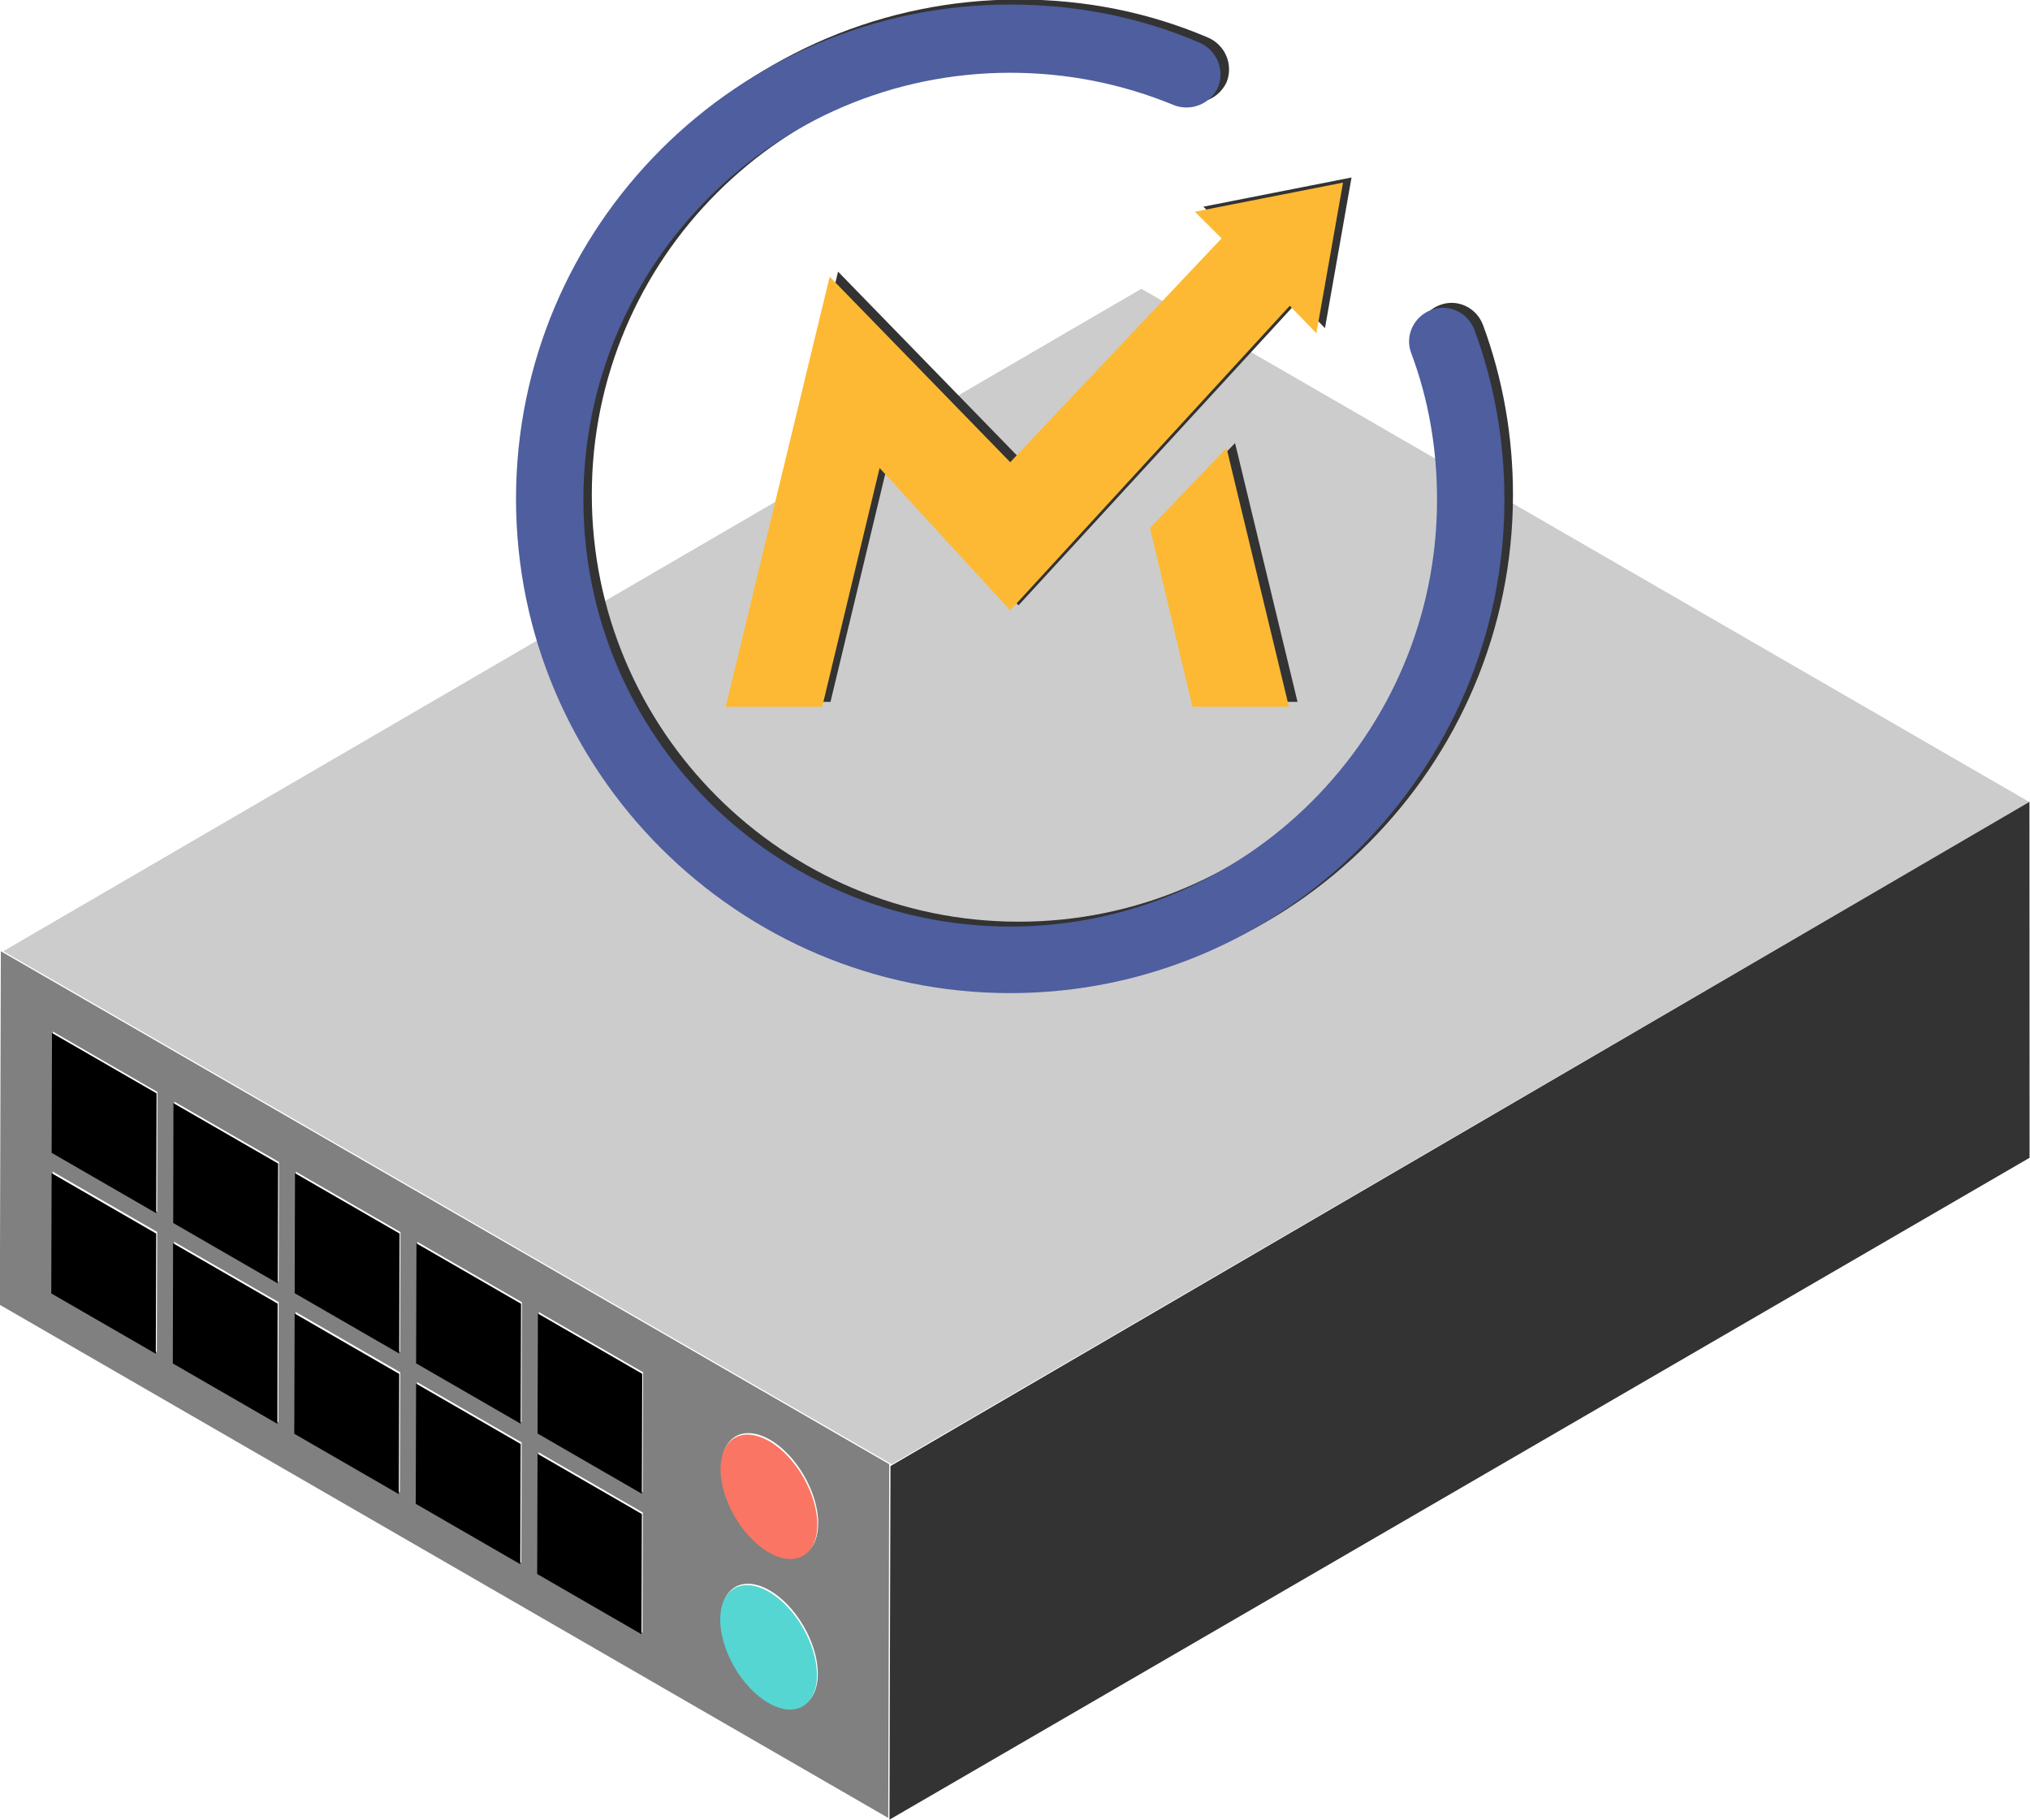<svg xmlns:dc="http://purl.org/dc/elements/1.1/" xmlns:cc="http://creativecommons.org/ns#" xmlns:rdf="http://www.w3.org/1999/02/22-rdf-syntax-ns#" xmlns:svg="http://www.w3.org/2000/svg" xmlns="http://www.w3.org/2000/svg" xmlns:sodipodi="http://sodipodi.sourceforge.net/DTD/sodipodi-0.dtd" xmlns:inkscape="http://www.inkscape.org/namespaces/inkscape" sodipodi:docname="Server-Managed-Mautic.svg" inkscape:version="1.0 (4035a4fb49, 2020-05-01)" id="svg8724" viewBox="0 0 105.833 94.883" height="94.883mm" width="105.833mm"><defs id="defs8718"></defs><g transform="translate(-87.832,-127.232)" id="layer1" inkscape:groupmode="layer" inkscape:label="Ebene 1"><g inkscape:export-ydpi="190" inkscape:export-xdpi="190" style="display:inline" id="g3070" transform="matrix(6.474,0,0,6.474,-830.396,-1044.814)"><g id="g36359" transform="translate(50.205,17.396)"><path inkscape:connector-curvature="0" id="path36329" style="fill:#808080;fill-opacity:1;fill-rule:nonzero;stroke:none;stroke-width:0.035" d="m 97.826,176.131 c 0.215,0.124 0.39,0.024 0.391,-0.223 7.15e-4,-0.247 -0.173,-0.549 -0.388,-0.673 -0.215,-0.124 -0.39,-0.024 -0.391,0.223 -6.88e-4,0.247 0.173,0.548 0.388,0.672 z m -0.003,1.212 c 0.215,0.124 0.39,0.025 0.391,-0.223 6.88e-4,-0.247 -0.173,-0.548 -0.388,-0.672 -0.215,-0.124 -0.39,-0.025 -0.391,0.223 -6.88e-4,0.247 0.173,0.548 0.388,0.672 z m -1.859,-2.17 0.84,0.485 0.003,-0.966 -0.84,-0.485 z m -3.913,-2.259 0.843,0.486 0.002,-0.965 -0.842,-0.486 z m 2.935,1.694 0.842,0.486 0.003,-0.966 -0.842,-0.486 z m -0.978,-0.565 0.842,0.486 0.003,-0.966 -0.842,-0.486 z m -0.978,-0.565 0.842,0.486 0.003,-0.965 -0.843,-0.486 z m 2.932,2.826 0.84,0.485 0.003,-0.968 -0.84,-0.485 z m -0.978,-0.565 0.842,0.486 0.003,-0.968 -0.842,-0.486 z m -2.935,-1.695 0.842,0.486 0.003,-0.968 -0.842,-0.486 z m 1.957,1.13 0.842,0.486 0.003,-0.968 -0.842,-0.486 z m -0.978,-0.565 0.842,0.486 0.002,-0.968 -0.842,-0.486 z m 5.753,3.671 -7.154,-4.131 0.008,-2.847 7.154,4.13 -0.008,2.847"></path><path inkscape:connector-curvature="0" id="path36331" style="fill:#cccccc;fill-opacity:1;fill-rule:nonzero;stroke:none;stroke-width:0.035" d="m 98.809,175.433 9.161,-5.333 -7.15,-4.132 -9.166,5.334 7.154,4.13" sodipodi:nodetypes="ccccc"></path><path inkscape:connector-curvature="0" id="path36333" style="fill:#333333;fill-opacity:1;fill-rule:nonzero;stroke:none;stroke-width:0.035" d="m 98.791,178.294 9.181,-5.329 -8.6e-4,-2.866 -9.172,5.348 -0.008,2.847" sodipodi:nodetypes="ccccc"></path><path inkscape:connector-curvature="0" id="path36335" style="fill:#000000;fill-opacity:1;fill-rule:nonzero;stroke:none;stroke-width:0.035" d="m 92.044,173.089 -0.003,0.968 0.842,0.486 0.003,-0.968 -0.842,-0.486"></path><path inkscape:connector-curvature="0" id="path36337" style="fill:#000000;fill-opacity:1;fill-rule:nonzero;stroke:none;stroke-width:0.035" d="m 93.022,173.653 -0.002,0.968 0.842,0.486 0.002,-0.968 -0.842,-0.486"></path><path inkscape:connector-curvature="0" id="path36339" style="fill:#000000;fill-opacity:1;fill-rule:nonzero;stroke:none;stroke-width:0.035" d="m 94.001,174.219 -0.003,0.968 0.842,0.486 0.003,-0.968 -0.842,-0.486"></path><path inkscape:connector-curvature="0" id="path36341" style="fill:#000000;fill-opacity:1;fill-rule:nonzero;stroke:none;stroke-width:0.035" d="m 94.979,174.783 -0.003,0.968 0.842,0.486 0.003,-0.968 -0.842,-0.486"></path><path inkscape:connector-curvature="0" id="path36343" style="fill:#000000;fill-opacity:1;fill-rule:nonzero;stroke:none;stroke-width:0.035" d="m 94.004,173.089 -0.003,0.966 0.842,0.486 0.003,-0.966 -0.842,-0.486"></path><path inkscape:connector-curvature="0" id="path36345" style="fill:#000000;fill-opacity:1;fill-rule:nonzero;stroke:none;stroke-width:0.035" d="m 95.96,174.219 -0.003,0.966 0.84,0.485 0.003,-0.966 -0.84,-0.485"></path><path inkscape:connector-curvature="0" id="path36347" style="fill:#55d6d2;fill-opacity:1;fill-rule:nonzero;stroke:none;stroke-width:0.035" d="m 97.819,176.459 c -0.215,-0.124 -0.39,-0.025 -0.391,0.223 -6.9e-4,0.247 0.173,0.548 0.388,0.672 0.215,0.124 0.39,0.025 0.391,-0.223 6.8e-4,-0.247 -0.173,-0.548 -0.388,-0.672"></path><path inkscape:connector-curvature="0" id="path36349" style="fill:#fa7564;fill-opacity:1;fill-rule:nonzero;stroke:none;stroke-width:0.035" d="m 97.822,175.247 c -0.215,-0.124 -0.39,-0.024 -0.391,0.223 -6.9e-4,0.247 0.173,0.548 0.388,0.672 0.215,0.124 0.39,0.024 0.391,-0.223 7.1e-4,-0.247 -0.173,-0.549 -0.388,-0.673"></path><path inkscape:connector-curvature="0" id="path36351" style="fill:#000000;fill-opacity:1;fill-rule:nonzero;stroke:none;stroke-width:0.035" d="m 92.047,171.959 -0.003,0.966 0.842,0.486 0.003,-0.965 -0.842,-0.486"></path><path inkscape:connector-curvature="0" id="path36353" style="fill:#000000;fill-opacity:1;fill-rule:nonzero;stroke:none;stroke-width:0.035" d="m 93.025,172.524 -0.002,0.966 0.842,0.486 0.003,-0.965 -0.843,-0.486"></path><path inkscape:connector-curvature="0" id="path36355" style="fill:#000000;fill-opacity:1;fill-rule:nonzero;stroke:none;stroke-width:0.035" d="m 95.957,175.348 -0.003,0.968 0.84,0.485 0.003,-0.968 -0.84,-0.485"></path><path inkscape:connector-curvature="0" id="path36357" style="fill:#000000;fill-opacity:1;fill-rule:nonzero;stroke:none;stroke-width:0.035" d="m 94.982,173.654 -0.003,0.966 0.842,0.486 0.003,-0.966 -0.842,-0.486"></path></g><g id="g41164" transform="translate(-0.212,19.578)"><path inkscape:connector-curvature="0" d="m 152.501,163.882 0.214,0.221 0.214,-1.213 -1.193,0.235 0.214,0.214 -1.702,1.803 -1.454,-1.494 -0.838,3.464 h 0.777 l 0.462,-1.923 1.052,1.146 z m -0.784,3.23 h 0.777 l -0.503,-2.084 -0.616,0.643 z m -1.468,2.305 c -2.191,0 -3.98,-1.782 -3.98,-3.98 0,-2.198 1.789,-3.98 3.98,-3.98 0.529,0 1.045,0.101 1.528,0.308 0.134,0.06 0.201,0.214 0.147,0.355 -0.06,0.134 -0.214,0.201 -0.355,0.147 -0.422,-0.174 -0.864,-0.261 -1.32,-0.261 -1.896,0 -3.438,1.541 -3.438,3.438 0,1.896 1.541,3.438 3.438,3.438 1.896,0 3.438,-1.541 3.438,-3.438 0,-0.409 -0.067,-0.804 -0.208,-1.179 -0.054,-0.141 0.02,-0.295 0.161,-0.348 0.141,-0.054 0.295,0.02 0.348,0.161 0.161,0.436 0.241,0.898 0.241,1.367 0,2.185 -1.782,3.974 -3.98,3.974 z" style="fill:#333333;stroke-width:0.067" id="path41150"></path><g transform="matrix(0.067,0,0,0.067,142.06,161.484)" id="g41162"><g id="g41154"><path style="fill:#4e5e9e" inkscape:connector-curvature="0" id="path41152" d="M 121.2,119 C 88.5,119 61.8,92.4 61.8,59.6 61.8,26.8 88.5,0.2 121.2,0.2 c 7.9,0 15.6,1.5 22.8,4.6 2,0.9 3,3.2 2.2,5.3 -0.9,2 -3.2,3 -5.3,2.2 -6.3,-2.6 -12.9,-3.9 -19.7,-3.9 -28.3,0 -51.3,23 -51.3,51.3 0,28.3 23,51.3 51.3,51.3 28.3,0 51.3,-23 51.3,-51.3 0,-6.1 -1,-12 -3.1,-17.6 -0.8,-2.1 0.3,-4.4 2.4,-5.2 2.1,-0.8 4.4,0.3 5.2,2.4 2.4,6.5 3.6,13.4 3.6,20.4 0,32.6 -26.6,59.3 -59.4,59.3 z"></path></g><g id="g41158"><polygon d="M 143.1,84.6 C 142.25,81.017 138,63.1 138,63.1 c 0,0 4.25,17.917 5.1,21.5" style="fill:#fdb933" id="polygon41156" points="154.7,84.6 147.2,53.5 138,63.1 143.1,84.6 "></polygon></g><polygon d="m 98.6,84.6 c 1.15,-4.783 2.691,-27.61 6.9,-28.7 3.732,-0.967 9.483,17.1 15.7,17.1 9.095,-2.37e-4 27.724,-38.018 33.6,-36.6 3.549,0.856 3.734,17.592 4.821,17.471 1.452,-0.161 1.177,-18.704 1.579,-32.271 0.684,-23.127 0.746,-60.016 0.964,-93.876 0.257,-39.911 0.4,-80.546 0.342,-130.436 -0.079,-67.147 -0.13,-177.695 -1.173,-236.283 -0.618,-34.708 -1.666,-82.883 -2.54,-82.885 -0.838,-0.001 -1.82,40.978 -2.588,76.202 -1.736,79.584 -2.546,258.021 -3.758,389.192 -1.239,134.114 -2.105,315.434 -3.59,406.856 -0.755,46.489 -1.311,105.158 -2.489,105.181 -0.743,0.015 -1.961,-22.549 -2.645,-41.812 -1.525,-42.949 -1.394,-146.356 -1.631,-208.268 -0.19,-49.821 -0.108,-91.652 0.026,-134.872 0.123,-40.004 0.272,-83.269 0.691,-115.546 0.302,-23.283 0.574,-60.098 1.201,-60.112 0.365,-0.008 0.978,11.01 1.324,20.313 0.758,20.349 0.743,62.397 0.915,97.392 0.201,40.911 0.227,91.923 0.055,133.11 -0.149,35.675 0.676,87.237 -0.876,99.861 -0.369,3.005 -0.937,5.547 -1.323,5.502 C 141.668,250.836 143.156,74.501 143.4,25.1 c 0.119,-24.097 0.215,-42.119 0.7,-53.775 0.234,-5.626 0.604,-12.504 0.878,-12.497 0.645,0.015 1.156,36.403 1.622,69.472 1.162,82.527 2.407,271.79 2.085,432.774 -0.407,203.217 6.165,686.52 -6.082,689.608 -1.491,0.376 -3.442,-3.381 -4.929,-8.962 -10.185,-38.224 -5.995,-310.391 -8.612,-479.675 C 126.12,471.645 125.294,222.172 121.2,55.2 118.321,-62.2 114.055,-244.632 110.38,-244.632 106.528,-244.631 100.563,29.728 98.6,84.6" style="fill:#fdb933" id="polygon41160" points="161.2,21.6 143.4,25.1 146.6,28.3 121.2,55.2 99.5,32.9 87,84.6 98.6,84.6 105.5,55.9 121.2,73 154.8,36.4 158,39.7 "></polygon></g></g></g></g></svg>